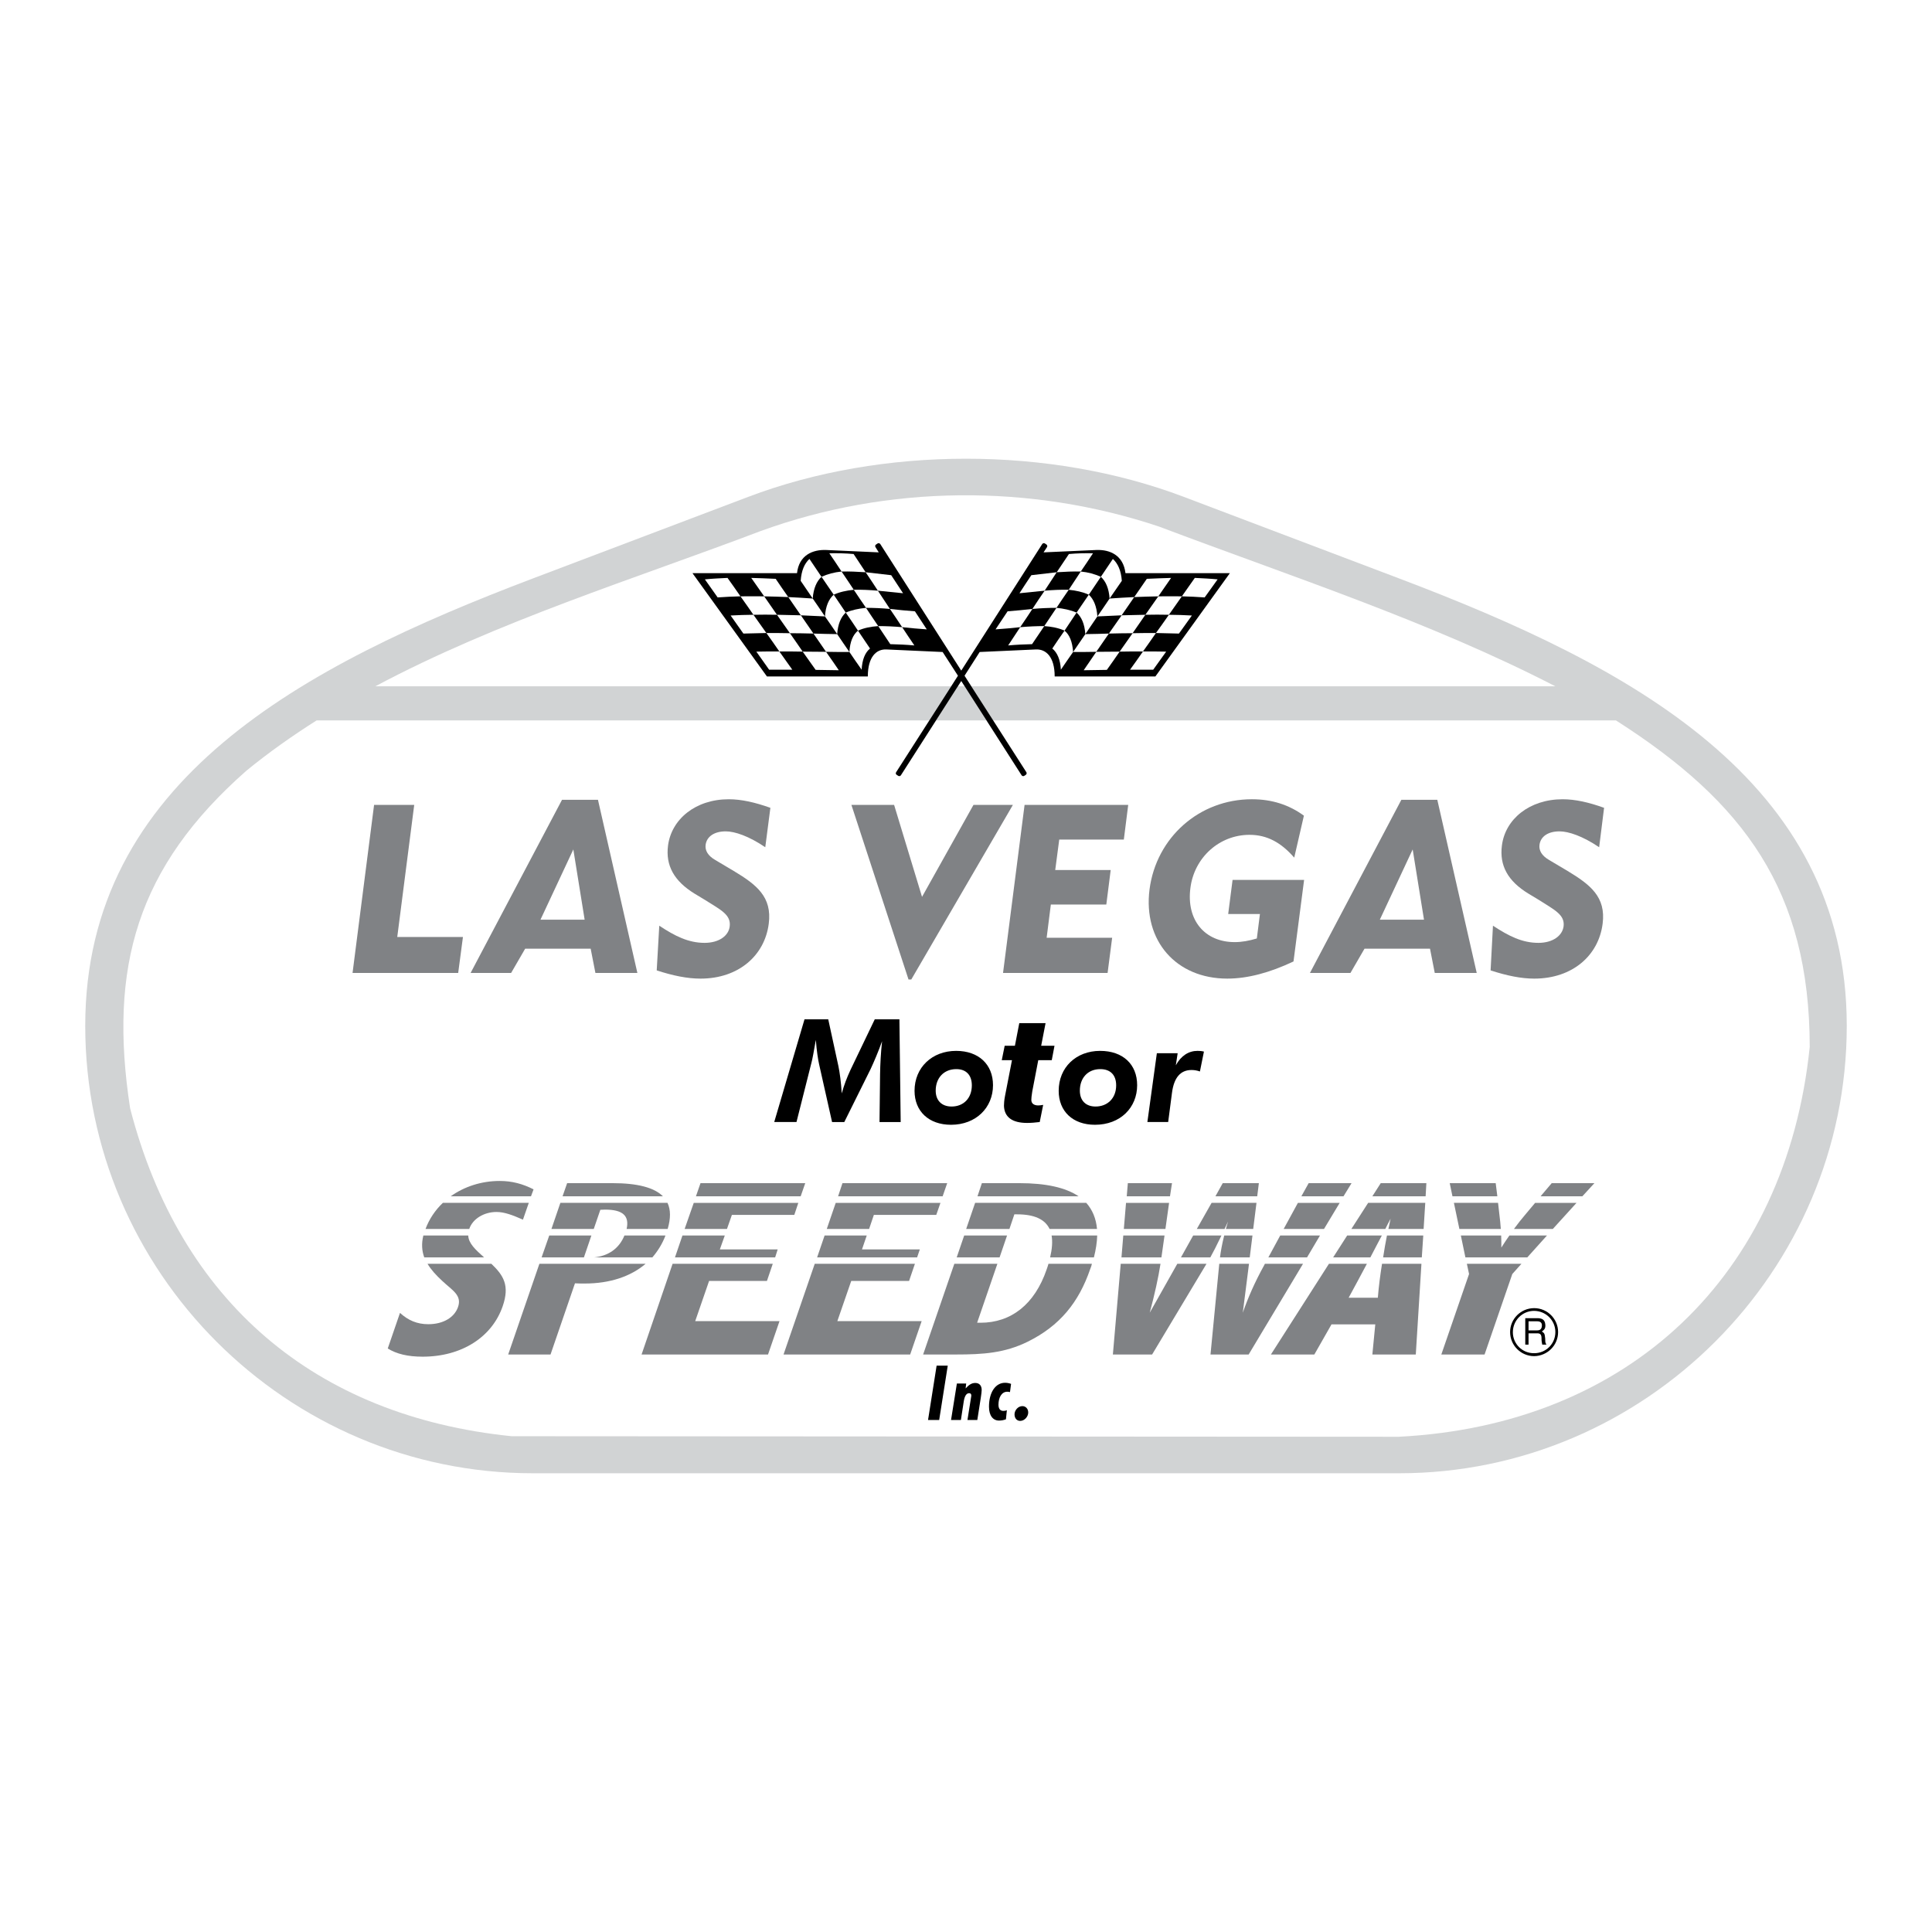 <?xml version="1.0" encoding="utf-8"?>
<!-- Generator: Adobe Illustrator 13.0.0, SVG Export Plug-In . SVG Version: 6.00 Build 14948)  -->
<!DOCTYPE svg PUBLIC "-//W3C//DTD SVG 1.0//EN" "http://www.w3.org/TR/2001/REC-SVG-20010904/DTD/svg10.dtd">
<svg version="1.0" id="Layer_1" xmlns="http://www.w3.org/2000/svg" xmlns:xlink="http://www.w3.org/1999/xlink" x="0px" y="0px"
	 width="192.756px" height="192.756px" viewBox="0 0 192.756 192.756" enable-background="new 0 0 192.756 192.756"
	 xml:space="preserve">
<g>
	<polygon fill-rule="evenodd" clip-rule="evenodd" fill="#FFFFFF" points="0,0 192.756,0 192.756,192.756 0,192.756 0,0 	"/>
	<path fill-rule="evenodd" clip-rule="evenodd" fill="#D1D3D4" d="M53.16,146.988h86.436c24.521,0,44.656-20.115,44.656-44.637
		c0-24.541-21.699-35.937-44.656-44.638l-21.481-8.138c-13.381-5.079-30.092-5.079-43.473,0L53.16,57.713
		C30.24,66.415,8.504,77.848,8.504,102.352C8.504,126.91,28.602,146.988,53.16,146.988L53.16,146.988z"/>
	<path fill-rule="evenodd" clip-rule="evenodd" fill="#FFFFFF" d="M92.719,71.876l2.184-3.404H37.449
		c12.179-6.499,25.997-10.759,38.448-15.492c12.707-4.624,26.943-4.733,39.759-0.437c13.09,4.952,26.962,9.448,39.522,15.929H96.906
		l2.167,3.404h62.15c12.816,8.174,19.315,17.021,19.334,32.569c-2.349,22.846-18.077,37.738-41.016,38.902l-88.493-0.055
		c-19.625-2.002-33.078-13.434-38.065-32.713c-2.167-14.091,0.673-24.067,11.614-33.697c2.203-1.802,4.551-3.459,6.991-5.006H92.719
		L92.719,71.876z"/>
	<polygon fill-rule="evenodd" clip-rule="evenodd" points="93.702,141.674 94.558,136.248 93.447,136.248 92.591,141.674 
		93.702,141.674 	"/>
	<path fill-rule="evenodd" clip-rule="evenodd" d="M96.523,141.674h0.983l0.346-2.203c0.055-0.383,0.091-0.637,0.091-0.783
		c0-0.455-0.237-0.709-0.637-0.709c-0.364,0-0.637,0.182-0.965,0.545l0.055-0.49h-0.928l-0.583,3.641h0.983l0.292-1.895
		c0.091-0.527,0.273-0.781,0.528-0.781c0.146,0,0.218,0.072,0.218,0.236c0,0.018,0,0.072-0.019,0.145L96.523,141.674L96.523,141.674
		z"/>
	<path fill-rule="evenodd" clip-rule="evenodd" d="M100.766,138.889l0.108-0.82c-0.2-0.072-0.4-0.109-0.601-0.109
		c-0.946,0-1.602,0.947-1.602,2.385c0,0.893,0.4,1.385,1.001,1.385c0.237,0,0.455-0.037,0.691-0.127l0.092-0.91
		c-0.109,0.053-0.219,0.072-0.347,0.072c-0.309,0-0.491-0.201-0.491-0.619c0-0.729,0.328-1.293,0.874-1.293
		C100.528,138.852,100.619,138.852,100.766,138.889L100.766,138.889z"/>
	<path fill-rule="evenodd" clip-rule="evenodd" d="M102.586,140.928c0-0.383-0.255-0.639-0.583-0.639
		c-0.437,0-0.783,0.42-0.783,0.82s0.237,0.654,0.564,0.654C102.222,141.764,102.586,141.328,102.586,140.928L102.586,140.928z"/>
	<path fill-rule="evenodd" clip-rule="evenodd" d="M77.245,111.945h2.221l1.493-5.916c0.091-0.328,0.236-1.111,0.437-2.275
		c0.091,1.146,0.219,1.947,0.328,2.438l1.292,5.754h1.22l2.622-5.279c0.346-0.746,0.747-1.676,1.147-2.785
		c-0.127,1.164-0.182,2.256-0.2,3.275l-0.055,4.789h2.112l-0.127-10.25h-2.458l-2.421,5.043c-0.364,0.783-0.655,1.547-0.874,2.35
		c-0.073-1.166-0.2-2.059-0.328-2.695l-1.02-4.697h-2.367L77.245,111.945L77.245,111.945z"/>
	<path fill-rule="evenodd" clip-rule="evenodd" d="M95.395,104.846c-2.403,0-4.151,1.656-4.151,3.986
		c0,2.039,1.42,3.387,3.641,3.387c2.494,0,4.187-1.711,4.187-3.951C99.072,106.191,97.634,104.846,95.395,104.846L95.395,104.846z"
		/>
	<path fill-rule="evenodd" clip-rule="evenodd" d="M104.078,110.234c-0.2,0.035-0.363,0.055-0.491,0.055
		c-0.437,0-0.691-0.201-0.691-0.547c0-0.127,0.018-0.418,0.091-0.838l0.601-3.131h1.347l0.273-1.438h-1.329l0.438-2.258h-2.622
		l-0.437,2.258h-1.02l-0.291,1.438h1.019l-0.691,3.551c-0.091,0.455-0.109,0.818-0.109,1c0.037,1.129,0.819,1.711,2.312,1.711
		c0.4,0,0.801-0.035,1.256-0.09L104.078,110.234L104.078,110.234z"/>
	<path fill-rule="evenodd" clip-rule="evenodd" d="M109.759,104.846c-2.403,0-4.133,1.656-4.133,3.986
		c0,2.039,1.401,3.387,3.622,3.387c2.531,0,4.206-1.711,4.206-3.951C113.454,106.191,112.034,104.846,109.759,104.846
		L109.759,104.846z"/>
	<path fill-rule="evenodd" clip-rule="evenodd" d="M114.474,111.945h2.075l0.382-2.932c0.2-1.492,0.838-2.258,1.948-2.258
		c0.255,0,0.527,0.037,0.837,0.146l0.401-1.984c-0.219-0.055-0.419-0.072-0.638-0.072c-0.874,0-1.639,0.473-2.166,1.438l0.182-1.201
		h-2.075L114.474,111.945L114.474,111.945z"/>
	<polygon fill-rule="evenodd" clip-rule="evenodd" fill="#808285" points="35.174,97.072 45.714,97.072 46.188,93.486 
		39.634,93.486 41.327,80.305 37.322,80.305 35.174,97.072 	"/>
	<polygon fill-rule="evenodd" clip-rule="evenodd" fill="#808285" points="130.693,97.072 134.735,97.072 136.137,94.651 
		142.672,94.651 143.146,97.072 147.333,97.072 143.4,79.796 139.814,79.796 130.693,97.072 	"/>
	<polygon fill-rule="evenodd" clip-rule="evenodd" fill="#808285" points="46.952,97.072 50.994,97.072 52.396,94.651 
		58.931,94.651 59.404,97.072 63.591,97.072 59.659,79.796 56.073,79.796 46.952,97.072 	"/>
	<path fill-rule="evenodd" clip-rule="evenodd" fill="#808285" d="M65.776,92.357l-0.255,4.46c1.62,0.529,3.058,0.82,4.369,0.82
		c3.805,0,6.408-2.312,6.809-5.48c0.346-2.676-1.22-3.896-3.496-5.261l-1.838-1.092c-0.729-0.419-1.038-0.947-0.965-1.511
		c0.109-0.838,0.874-1.348,2.002-1.348c0.91,0,2.312,0.474,3.95,1.584l0.51-3.932c-1.529-0.546-2.895-0.855-4.151-0.855
		c-3.313,0-5.716,1.984-6.062,4.624c-0.254,1.985,0.601,3.532,2.64,4.788l1.056,0.637c1.583,1.001,2.604,1.475,2.458,2.64
		c-0.109,0.928-1.056,1.639-2.512,1.639C68.688,94.068,67.341,93.395,65.776,92.357L65.776,92.357z"/>
	<polygon fill-rule="evenodd" clip-rule="evenodd" fill="#808285" points="90.917,97.727 101.057,80.305 97.124,80.305 
		91.991,89.48 89.205,80.305 84.945,80.305 90.644,97.727 90.917,97.727 	"/>
	<polygon fill-rule="evenodd" clip-rule="evenodd" fill="#808285" points="100.073,97.072 110.505,97.072 110.96,93.559 
		104.424,93.559 104.843,90.245 110.377,90.245 110.814,86.804 105.28,86.804 105.681,83.764 112.125,83.764 112.562,80.305 
		102.222,80.305 100.073,97.072 	"/>
	<path fill-rule="evenodd" clip-rule="evenodd" fill="#808285" d="M130.111,87.788h-7.137l-0.437,3.404h3.167l-0.309,2.439
		c-0.783,0.236-1.512,0.364-2.203,0.364c-3.004,0-4.843-2.203-4.424-5.407c0.382-3.022,2.877-5.297,5.898-5.297
		c1.748,0,3.149,0.765,4.46,2.275l0.965-4.187c-1.492-1.092-3.204-1.638-5.188-1.638c-5.261,0-9.539,3.823-10.213,8.993
		c-0.655,5.133,2.658,8.902,7.756,8.902c2.021,0,4.224-0.583,6.608-1.711L130.111,87.788L130.111,87.788z"/>
	<path fill-rule="evenodd" clip-rule="evenodd" fill="#808285" d="M148.953,92.357l-0.236,4.46c1.62,0.529,3.059,0.82,4.351,0.82
		c3.823,0,6.427-2.312,6.827-5.48c0.346-2.676-1.238-3.896-3.496-5.261l-1.838-1.092c-0.729-0.419-1.038-0.947-0.965-1.511
		c0.108-0.838,0.855-1.348,2.002-1.348c0.893,0,2.312,0.474,3.95,1.584l0.492-3.932c-1.512-0.546-2.877-0.855-4.133-0.855
		c-3.313,0-5.734,1.984-6.062,4.624c-0.254,1.985,0.583,3.532,2.64,4.788l1.057,0.637c1.565,1.001,2.603,1.475,2.457,2.64
		c-0.127,0.928-1.073,1.639-2.512,1.639C151.866,94.068,150.537,93.395,148.953,92.357L148.953,92.357z"/>
	<polygon fill-rule="evenodd" clip-rule="evenodd" fill="#D1D3D4" points="95.559,68.472 93.374,71.876 98.417,71.876 96.25,68.472 
		95.559,68.472 	"/>
	<path fill-rule="evenodd" clip-rule="evenodd" d="M104.406,54.327l-0.164-0.109c-0.091-0.054-0.2-0.018-0.255,0.055l-8.083,12.634
		l-8.083-12.634c-0.055-0.073-0.182-0.109-0.255-0.055l-0.164,0.109c-0.091,0.055-0.109,0.164-0.055,0.255l0.328,0.528l-5.243-0.237
		c-1.347-0.054-2.712,0.51-2.913,2.312H69.089l7.427,10.304h10.067c0-1.966,0.855-2.731,1.839-2.694l5.625,0.255l1.529,2.367
		l-6.171,9.63c-0.055,0.091-0.037,0.2,0.054,0.254l0.164,0.109c0.091,0.055,0.2,0.019,0.255-0.054l6.026-9.412l6.026,9.412
		c0.055,0.073,0.163,0.109,0.255,0.054l0.163-0.109c0.073-0.055,0.109-0.164,0.055-0.254l-6.171-9.63l1.511-2.367l5.625-0.255
		c0.983-0.037,1.857,0.728,1.857,2.694h10.049l7.428-10.304h-10.413c-0.219-1.802-1.566-2.367-2.913-2.312l-5.261,0.237l0.346-0.528
		C104.516,54.491,104.479,54.382,104.406,54.327L104.406,54.327z"/>
	<path fill-rule="evenodd" clip-rule="evenodd" fill="#FFFFFF" d="M87.622,62.465c0.765,0,1.565,0.036,2.385,0.109
		c0.4,0.619,0.819,1.22,1.22,1.821c-0.819-0.073-1.62-0.109-2.403-0.127C88.423,63.666,88.022,63.065,87.622,62.465L87.622,62.465z"
		/>
	<path fill-rule="evenodd" clip-rule="evenodd" fill="#FFFFFF" d="M80.085,65.013c0.782,0,1.565,0.019,2.33,0.019
		c0.437,0.619,0.855,1.22,1.274,1.838c-0.783-0.018-1.548-0.018-2.312-0.037C80.94,66.233,80.521,65.614,80.085,65.013
		L80.085,65.013z"/>
	<path fill-rule="evenodd" clip-rule="evenodd" fill="#FFFFFF" d="M84.746,65.05c0.054-1.038,0.364-1.729,0.855-2.13
		c0.401,0.583,0.801,1.183,1.202,1.784c-0.492,0.401-0.783,1.093-0.837,2.112C85.546,66.233,85.146,65.632,84.746,65.05
		L84.746,65.05z"/>
	<path fill-rule="evenodd" clip-rule="evenodd" fill="#FFFFFF" d="M75.46,65.013c0.765-0.018,1.529-0.018,2.294-0.018
		c0.437,0.601,0.856,1.22,1.293,1.82c-0.765,0-1.548,0-2.312,0C76.316,66.215,75.879,65.614,75.46,65.013L75.46,65.013z"/>
	<path fill-rule="evenodd" clip-rule="evenodd" fill="#FFFFFF" d="M88.787,60.753c0.837,0.091,1.675,0.182,2.494,0.237
		c0.4,0.601,0.783,1.202,1.183,1.802c-0.801-0.055-1.638-0.127-2.458-0.219C89.606,61.973,89.205,61.354,88.787,60.753
		L88.787,60.753z"/>
	<path fill-rule="evenodd" clip-rule="evenodd" fill="#FFFFFF" d="M81.159,63.211c0.801,0.018,1.584,0.055,2.367,0.055
		c0.4,0.601,0.819,1.202,1.22,1.784c-0.765,0-1.548,0-2.331-0.018C81.996,64.431,81.578,63.83,81.159,63.211L81.159,63.211z"/>
	<path fill-rule="evenodd" clip-rule="evenodd" fill="#FFFFFF" d="M84.381,61.118c0.601-0.255,1.274-0.4,2.021-0.474
		c0.4,0.601,0.801,1.22,1.22,1.821c-0.747,0.054-1.42,0.182-2.021,0.455C85.2,62.319,84.8,61.718,84.381,61.118L84.381,61.118z"/>
	<path fill-rule="evenodd" clip-rule="evenodd" fill="#FFFFFF" d="M76.462,63.156c0.783,0,1.566,0,2.349,0.019
		c0.418,0.601,0.855,1.22,1.274,1.838c-0.783-0.018-1.566-0.018-2.331-0.018C77.336,64.376,76.899,63.775,76.462,63.156
		L76.462,63.156z"/>
	<path fill-rule="evenodd" clip-rule="evenodd" fill="#FFFFFF" d="M85.182,58.842c0.764-0.019,1.583,0.018,2.403,0.091
		c0.4,0.601,0.801,1.202,1.202,1.82c-0.819-0.073-1.621-0.109-2.385-0.109C85.983,60.043,85.583,59.443,85.182,58.842L85.182,58.842
		z"/>
	<path fill-rule="evenodd" clip-rule="evenodd" fill="#FFFFFF" d="M77.518,61.336c0.801,0.018,1.583,0.037,2.385,0.054
		c0.418,0.619,0.837,1.22,1.256,1.821c-0.783-0.018-1.565-0.036-2.348-0.036C78.374,62.556,77.955,61.955,77.518,61.336
		L77.518,61.336z"/>
	<path fill-rule="evenodd" clip-rule="evenodd" fill="#FFFFFF" d="M82.306,61.5c0.073-1.038,0.382-1.729,0.874-2.167
		c0.4,0.601,0.801,1.201,1.202,1.784c-0.474,0.437-0.783,1.128-0.856,2.148C83.125,62.683,82.725,62.083,82.306,61.5L82.306,61.5z"
		/>
	<path fill-rule="evenodd" clip-rule="evenodd" fill="#FFFFFF" d="M72.894,61.409c0.746-0.036,1.511-0.073,2.275-0.073
		c0.437,0.601,0.856,1.22,1.292,1.82c-0.765,0.019-1.529,0.037-2.293,0.055C73.75,62.61,73.312,62.009,72.894,61.409L72.894,61.409z
		"/>
	<path fill-rule="evenodd" clip-rule="evenodd" fill="#FFFFFF" d="M86.366,57.094c0.855,0.091,1.692,0.2,2.549,0.292
		c0.4,0.601,0.782,1.202,1.183,1.802c-0.837-0.073-1.674-0.182-2.512-0.255C87.185,58.314,86.784,57.713,86.366,57.094
		L86.366,57.094z"/>
	<path fill-rule="evenodd" clip-rule="evenodd" fill="#FFFFFF" d="M78.646,59.57c0.801,0.036,1.62,0.091,2.439,0.146
		c0.418,0.601,0.819,1.183,1.22,1.784c-0.801-0.037-1.602-0.073-2.403-0.11C79.484,60.79,79.065,60.189,78.646,59.57L78.646,59.57z"
		/>
	<path fill-rule="evenodd" clip-rule="evenodd" fill="#FFFFFF" d="M81.96,57.549c0.601-0.273,1.274-0.455,2.002-0.528
		c0.401,0.601,0.819,1.202,1.22,1.821c-0.729,0.073-1.402,0.218-2.002,0.491C82.779,58.751,82.378,58.15,81.96,57.549L81.96,57.549z
		"/>
	<path fill-rule="evenodd" clip-rule="evenodd" fill="#FFFFFF" d="M73.877,59.497c0.783-0.018,1.565,0,2.367,0
		c0.418,0.619,0.855,1.22,1.274,1.839c-0.783-0.018-1.566-0.018-2.349,0C74.751,60.717,74.313,60.116,73.877,59.497L73.877,59.497z"
		/>
	<path fill-rule="evenodd" clip-rule="evenodd" fill="#FFFFFF" d="M82.743,55.201c0.783-0.018,1.584,0,2.421,0.073
		c0.4,0.601,0.801,1.22,1.202,1.82c-0.819-0.055-1.62-0.091-2.403-0.073C83.562,56.421,83.161,55.802,82.743,55.201L82.743,55.201z"
		/>
	<path fill-rule="evenodd" clip-rule="evenodd" fill="#FFFFFF" d="M74.951,57.659c0.801,0.019,1.62,0.055,2.439,0.091
		c0.4,0.601,0.837,1.22,1.256,1.821c-0.819-0.037-1.62-0.055-2.403-0.073C75.807,58.878,75.388,58.278,74.951,57.659L74.951,57.659z
		"/>
	<path fill-rule="evenodd" clip-rule="evenodd" fill="#FFFFFF" d="M79.884,57.95c0.073-1.038,0.382-1.729,0.874-2.185
		c0.4,0.601,0.801,1.202,1.202,1.784c-0.474,0.437-0.801,1.147-0.874,2.167C80.686,59.133,80.285,58.533,79.884,57.95L79.884,57.95z
		"/>
	<path fill-rule="evenodd" clip-rule="evenodd" fill="#FFFFFF" d="M70.327,57.804c0.728-0.073,1.493-0.109,2.257-0.146
		c0.437,0.619,0.874,1.22,1.292,1.838c-0.765,0.019-1.529,0.055-2.276,0.109C71.183,59.006,70.746,58.405,70.327,57.804
		L70.327,57.804z"/>
	<path fill-rule="evenodd" clip-rule="evenodd" fill="#FFFFFF" d="M104.188,62.465c-0.765,0-1.565,0.036-2.403,0.109
		c-0.4,0.619-0.801,1.22-1.201,1.821c0.819-0.073,1.62-0.109,2.385-0.127C103.368,63.666,103.787,63.065,104.188,62.465
		L104.188,62.465z"/>
	<path fill-rule="evenodd" clip-rule="evenodd" fill="#FFFFFF" d="M111.706,65.013c-0.765,0-1.548,0.019-2.33,0.019
		c-0.419,0.619-0.837,1.22-1.256,1.838c0.765-0.018,1.547-0.018,2.312-0.037C110.869,66.233,111.287,65.614,111.706,65.013
		L111.706,65.013z"/>
	<path fill-rule="evenodd" clip-rule="evenodd" fill="#FFFFFF" d="M107.064,65.05c-0.073-1.038-0.364-1.729-0.856-2.13
		c-0.418,0.583-0.819,1.183-1.22,1.784c0.492,0.401,0.802,1.093,0.856,2.112C106.245,66.233,106.646,65.632,107.064,65.05
		L107.064,65.05z"/>
	<path fill-rule="evenodd" clip-rule="evenodd" fill="#FFFFFF" d="M116.349,65.013c-0.765-0.018-1.529-0.018-2.312-0.018
		c-0.418,0.601-0.855,1.22-1.292,1.82c0.782,0,1.547,0,2.312,0C115.493,66.215,115.911,65.614,116.349,65.013L116.349,65.013z"/>
	<path fill-rule="evenodd" clip-rule="evenodd" fill="#FFFFFF" d="M103.004,60.753c-0.837,0.091-1.674,0.182-2.476,0.237
		c-0.4,0.601-0.801,1.202-1.201,1.802c0.819-0.055,1.638-0.127,2.457-0.219C102.203,61.973,102.604,61.354,103.004,60.753
		L103.004,60.753z"/>
	<path fill-rule="evenodd" clip-rule="evenodd" fill="#FFFFFF" d="M110.632,63.211c-0.782,0.018-1.565,0.055-2.348,0.055
		c-0.419,0.601-0.819,1.202-1.22,1.784c0.764,0,1.528,0,2.312-0.018C109.795,64.431,110.213,63.83,110.632,63.211L110.632,63.211z"
		/>
	<path fill-rule="evenodd" clip-rule="evenodd" fill="#FFFFFF" d="M107.41,61.118c-0.601-0.255-1.274-0.4-2.003-0.474
		c-0.4,0.601-0.819,1.22-1.22,1.821c0.729,0.054,1.42,0.182,2.021,0.455C106.608,62.319,107.01,61.718,107.41,61.118L107.41,61.118z
		"/>
	<path fill-rule="evenodd" clip-rule="evenodd" fill="#FFFFFF" d="M115.329,63.156c-0.765,0-1.548,0-2.33,0.019
		c-0.419,0.601-0.855,1.22-1.293,1.838c0.783-0.018,1.565-0.018,2.33-0.018C114.474,64.376,114.91,63.775,115.329,63.156
		L115.329,63.156z"/>
	<path fill-rule="evenodd" clip-rule="evenodd" fill="#FFFFFF" d="M106.627,58.842c-0.782-0.019-1.584,0.018-2.403,0.091
		c-0.418,0.601-0.818,1.202-1.22,1.82c0.819-0.073,1.621-0.109,2.403-0.109C105.808,60.043,106.208,59.443,106.627,58.842
		L106.627,58.842z"/>
	<path fill-rule="evenodd" clip-rule="evenodd" fill="#FFFFFF" d="M114.273,61.336c-0.783,0.018-1.584,0.037-2.367,0.054
		c-0.437,0.619-0.855,1.22-1.274,1.821c0.802-0.018,1.584-0.036,2.367-0.036C113.417,62.556,113.854,61.955,114.273,61.336
		L114.273,61.336z"/>
	<path fill-rule="evenodd" clip-rule="evenodd" fill="#FFFFFF" d="M109.485,61.5c-0.073-1.038-0.383-1.729-0.855-2.167
		c-0.419,0.601-0.819,1.201-1.22,1.784c0.491,0.437,0.801,1.128,0.874,2.148C108.684,62.683,109.085,62.083,109.485,61.5
		L109.485,61.5z"/>
	<path fill-rule="evenodd" clip-rule="evenodd" fill="#FFFFFF" d="M118.915,61.409c-0.746-0.036-1.511-0.073-2.294-0.073
		c-0.418,0.601-0.855,1.22-1.292,1.82c0.782,0.019,1.547,0.037,2.294,0.055C118.06,62.61,118.479,62.009,118.915,61.409
		L118.915,61.409z"/>
	<path fill-rule="evenodd" clip-rule="evenodd" fill="#FFFFFF" d="M105.426,57.094c-0.838,0.091-1.693,0.2-2.53,0.292
		c-0.401,0.601-0.802,1.202-1.184,1.802c0.819-0.073,1.675-0.182,2.512-0.255C104.625,58.314,105.025,57.713,105.426,57.094
		L105.426,57.094z"/>
	<path fill-rule="evenodd" clip-rule="evenodd" fill="#FFFFFF" d="M113.162,59.57c-0.818,0.036-1.638,0.091-2.457,0.146
		c-0.4,0.601-0.801,1.183-1.22,1.784c0.819-0.037,1.62-0.073,2.421-0.11C112.325,60.79,112.744,60.189,113.162,59.57L113.162,59.57z
		"/>
	<path fill-rule="evenodd" clip-rule="evenodd" fill="#FFFFFF" d="M109.831,57.549c-0.601-0.273-1.256-0.455-2.003-0.528
		c-0.4,0.601-0.801,1.202-1.201,1.821c0.729,0.073,1.401,0.218,2.003,0.491C109.03,58.751,109.431,58.15,109.831,57.549
		L109.831,57.549z"/>
	<path fill-rule="evenodd" clip-rule="evenodd" fill="#FFFFFF" d="M117.914,59.497c-0.783-0.018-1.565,0-2.349,0
		c-0.437,0.619-0.855,1.22-1.292,1.839c0.782-0.018,1.583-0.018,2.348,0C117.059,60.717,117.478,60.116,117.914,59.497
		L117.914,59.497z"/>
	<path fill-rule="evenodd" clip-rule="evenodd" fill="#FFFFFF" d="M109.048,55.201c-0.764-0.018-1.583,0-2.402,0.073
		c-0.4,0.601-0.819,1.22-1.22,1.82c0.837-0.055,1.639-0.091,2.402-0.073C108.247,56.421,108.647,55.802,109.048,55.201
		L109.048,55.201z"/>
	<path fill-rule="evenodd" clip-rule="evenodd" fill="#FFFFFF" d="M116.84,57.659c-0.801,0.019-1.603,0.055-2.421,0.091
		c-0.419,0.601-0.838,1.22-1.257,1.821c0.802-0.037,1.603-0.055,2.403-0.073C115.984,58.878,116.421,58.278,116.84,57.659
		L116.84,57.659z"/>
	<path fill-rule="evenodd" clip-rule="evenodd" fill="#FFFFFF" d="M111.925,57.95c-0.073-1.038-0.4-1.729-0.893-2.185
		c-0.4,0.601-0.801,1.202-1.201,1.784c0.491,0.437,0.801,1.147,0.874,2.167C111.105,59.133,111.524,58.533,111.925,57.95
		L111.925,57.95z"/>
	<path fill-rule="evenodd" clip-rule="evenodd" fill="#FFFFFF" d="M121.482,57.804c-0.746-0.073-1.512-0.109-2.275-0.146
		c-0.438,0.619-0.856,1.22-1.293,1.838c0.765,0.019,1.529,0.055,2.275,0.109C120.626,59.006,121.045,58.405,121.482,57.804
		L121.482,57.804z"/>
	<path fill-rule="evenodd" clip-rule="evenodd" fill="#FFFFFF" d="M95.413,106.666c0.965,0,1.547,0.582,1.547,1.619
		c0,1.275-0.819,2.113-2.021,2.113c-0.983,0-1.584-0.602-1.584-1.584C93.356,107.539,94.175,106.666,95.413,106.666L95.413,106.666z
		"/>
	<path fill-rule="evenodd" clip-rule="evenodd" fill="#FFFFFF" d="M109.776,106.666c1.001,0,1.584,0.582,1.584,1.619
		c0,1.275-0.855,2.113-2.058,2.113c-0.982,0-1.565-0.602-1.565-1.584C107.737,107.539,108.539,106.666,109.776,106.666
		L109.776,106.666z"/>
	<polygon fill-rule="evenodd" clip-rule="evenodd" fill="#FFFFFF" points="137.666,91.756 140.943,84.748 142.072,91.756 
		137.666,91.756 	"/>
	<polygon fill-rule="evenodd" clip-rule="evenodd" fill="#FFFFFF" points="53.924,91.756 57.201,84.748 58.33,91.756 53.924,91.756 
			"/>
	<polygon fill-rule="evenodd" clip-rule="evenodd" fill="#808285" points="142.235,119.354 136.92,119.354 137.757,118.043 
		142.309,118.043 142.235,119.354 	"/>
	<polygon fill-rule="evenodd" clip-rule="evenodd" fill="#808285" points="134.043,119.354 129.838,119.354 130.566,118.043 
		134.845,118.043 134.043,119.354 	"/>
	<polygon fill-rule="evenodd" clip-rule="evenodd" fill="#808285" points="125.433,119.354 121.264,119.354 121.992,118.043 
		125.597,118.043 125.433,119.354 	"/>
	<polygon fill-rule="evenodd" clip-rule="evenodd" fill="#808285" points="116.73,119.354 112.416,119.354 112.525,118.043 
		116.931,118.043 116.73,119.354 	"/>
	<path fill-rule="evenodd" clip-rule="evenodd" fill="#808285" d="M107.61,119.354H97.524l0.438-1.311h3.731
		C104.352,118.043,106.317,118.48,107.61,119.354L107.61,119.354z"/>
	<polygon fill-rule="evenodd" clip-rule="evenodd" fill="#808285" points="94.048,119.354 83.617,119.354 84.053,118.043 
		94.503,118.043 94.048,119.354 	"/>
	<polygon fill-rule="evenodd" clip-rule="evenodd" fill="#808285" points="79.884,119.354 69.435,119.354 69.89,118.043 
		80.34,118.043 79.884,119.354 	"/>
	<path fill-rule="evenodd" clip-rule="evenodd" fill="#808285" d="M66.14,119.354H56.127l0.456-1.311h4.533
		C63.591,118.043,65.266,118.48,66.14,119.354L66.14,119.354z"/>
	<path fill-rule="evenodd" clip-rule="evenodd" fill="#808285" d="M52.978,119.354h-8.01c1.347-0.965,3.058-1.529,4.879-1.529
		c1.255,0,2.312,0.293,3.386,0.838L52.978,119.354L52.978,119.354z"/>
	<path fill-rule="evenodd" clip-rule="evenodd" fill="#808285" d="M138.213,122.613h-3.387l1.675-2.604h5.698l-0.164,2.604h-3.514
		c0.073-0.328,0.146-0.674,0.219-1.02C138.559,121.939,138.376,122.268,138.213,122.613L138.213,122.613z"/>
	<polygon fill-rule="evenodd" clip-rule="evenodd" fill="#808285" points="132.096,122.613 128.072,122.613 129.492,120.01 
		133.661,120.01 132.096,122.613 	"/>
	<path fill-rule="evenodd" clip-rule="evenodd" fill="#808285" d="M122.174,122.613h-2.768l1.475-2.604h4.479l-0.327,2.604h-2.73
		c0.072-0.236,0.146-0.473,0.218-0.729C122.393,122.141,122.283,122.395,122.174,122.613L122.174,122.613z"/>
	<polygon fill-rule="evenodd" clip-rule="evenodd" fill="#808285" points="116.275,122.613 112.125,122.613 112.344,120.01 
		116.64,120.01 116.275,122.613 	"/>
	<path fill-rule="evenodd" clip-rule="evenodd" fill="#808285" d="M100.711,122.613h-4.315l0.892-2.604h11.087
		c0.618,0.691,0.982,1.566,1.074,2.604h-4.733c-0.455-0.965-1.529-1.457-3.223-1.457h-0.291L100.711,122.613L100.711,122.613z"/>
	<polygon fill-rule="evenodd" clip-rule="evenodd" fill="#808285" points="86.711,122.613 82.488,122.613 83.38,120.01 
		93.83,120.01 93.411,121.211 87.185,121.211 86.711,122.613 	"/>
	<polygon fill-rule="evenodd" clip-rule="evenodd" fill="#808285" points="72.53,122.613 68.306,122.613 69.216,120.01 
		79.648,120.01 79.248,121.211 73.021,121.211 72.53,122.613 	"/>
	<path fill-rule="evenodd" clip-rule="evenodd" fill="#808285" d="M59.24,122.613h-4.223l0.892-2.604h10.686
		c0.328,0.691,0.328,1.547,0.019,2.604h-4.096c0.292-1.311-0.382-1.93-2.148-1.93c-0.164,0-0.328,0.018-0.474,0.018L59.24,122.613
		L59.24,122.613z"/>
	<path fill-rule="evenodd" clip-rule="evenodd" fill="#808285" d="M46.825,122.613h-4.37c0.364-0.982,0.965-1.875,1.729-2.604h8.574
		l-0.583,1.676c-1.074-0.475-1.875-0.766-2.64-0.766c-1.238,0-2.367,0.674-2.712,1.676
		C46.825,122.613,46.825,122.613,46.825,122.613L46.825,122.613z"/>
	<polygon fill-rule="evenodd" clip-rule="evenodd" fill="#808285" points="149.39,119.354 149.226,118.043 144.639,118.043 
		144.912,119.354 149.39,119.354 	"/>
	<path fill-rule="evenodd" clip-rule="evenodd" fill="#808285" d="M149.736,122.613c-0.037-0.473-0.073-0.965-0.146-1.475
		l-0.128-1.129h-4.405l0.546,2.604H149.736L149.736,122.613z"/>
	<polygon fill-rule="evenodd" clip-rule="evenodd" fill="#808285" points="157.873,119.354 159.075,118.043 154.815,118.043 
		153.704,119.354 157.873,119.354 	"/>
	<path fill-rule="evenodd" clip-rule="evenodd" fill="#808285" d="M157.291,120.01l-2.366,2.604h-3.878
		c0.4-0.547,0.765-1.002,1.092-1.385l1.02-1.219H157.291L157.291,120.01z"/>
	<path fill-rule="evenodd" clip-rule="evenodd" fill="#808285" d="M42.656,126.09h6.371c1.22,1.166,1.839,2.166,1.129,4.225
		c-1.056,3.076-4.078,5.041-7.992,5.041c-1.475,0-2.603-0.271-3.477-0.818l1.22-3.551c0.819,0.748,1.711,1.129,2.822,1.129
		c1.493,0,2.604-0.672,2.967-1.711c0.419-1.184-0.582-1.674-1.547-2.584C43.493,127.219,43.001,126.672,42.656,126.09L42.656,126.09
		z"/>
	<path fill-rule="evenodd" clip-rule="evenodd" fill="#808285" d="M53.815,126.09H64.41c-1.493,1.275-3.586,1.967-6.062,1.967
		c-0.309,0-0.655,0-0.983-0.02l-2.439,7.102h-4.224L53.815,126.09L53.815,126.09z"/>
	<polygon fill-rule="evenodd" clip-rule="evenodd" fill="#808285" points="67.104,126.09 77.099,126.09 76.517,127.801 
		70.746,127.801 69.362,131.807 77.773,131.807 76.626,135.139 64.01,135.139 67.104,126.09 	"/>
	<polygon fill-rule="evenodd" clip-rule="evenodd" fill="#808285" points="81.286,126.09 91.281,126.09 90.698,127.801 
		84.927,127.801 83.543,131.807 91.955,131.807 90.808,135.139 78.173,135.139 81.286,126.09 	"/>
	<path fill-rule="evenodd" clip-rule="evenodd" fill="#808285" d="M104.606,126.09h4.333c-0.037,0.182-0.092,0.346-0.164,0.51
		c-1.146,3.35-3.04,5.68-6.244,7.264c-2.294,1.129-4.442,1.275-7.154,1.275H92.1l3.113-9.049h4.296l-2.021,5.881h0.328
		c3.058,0,5.406-1.82,6.607-5.316C104.497,126.455,104.552,126.271,104.606,126.09L104.606,126.09z"/>
	<path fill-rule="evenodd" clip-rule="evenodd" fill="#808285" d="M117.459,126.09h2.913l-5.426,9.049h-3.914l0.783-9.049h3.969
		c-0.219,1.402-0.583,3.041-1.074,4.879L117.459,126.09L117.459,126.09z"/>
	<path fill-rule="evenodd" clip-rule="evenodd" fill="#808285" d="M126.197,126.09h3.805l-5.425,9.049h-3.805l0.874-9.049h2.967
		l-0.619,4.879c0.51-1.475,1.202-3.059,2.13-4.732L126.197,126.09L126.197,126.09z"/>
	<path fill-rule="evenodd" clip-rule="evenodd" fill="#808285" d="M137.885,126.09h3.932l-0.563,9.049h-4.333l0.291-3.004h-4.369
		l-1.711,3.004h-4.333l5.789-9.049h3.787c-0.583,1.111-1.202,2.24-1.821,3.387h2.913
		C137.557,128.365,137.702,127.236,137.885,126.09L137.885,126.09z"/>
	<polygon fill-rule="evenodd" clip-rule="evenodd" fill="#808285" points="146.35,126.09 151.793,126.09 150.883,127.109 
		148.116,135.139 143.801,135.139 146.568,127.109 146.35,126.09 	"/>
	<path fill-rule="evenodd" clip-rule="evenodd" fill="#808285" d="M152.376,125.453h-6.172l-0.455-2.186h4.023
		c0.018,0.402,0.018,0.801,0.018,1.203c0.273-0.438,0.547-0.838,0.802-1.203h3.75L152.376,125.453L152.376,125.453z"/>
	<path fill-rule="evenodd" clip-rule="evenodd" fill="#808285" d="M141.854,125.453h-3.859c0.109-0.729,0.236-1.457,0.382-2.186
		h3.623L141.854,125.453L141.854,125.453z"/>
	<path fill-rule="evenodd" clip-rule="evenodd" fill="#808285" d="M136.72,125.453h-3.714l1.401-2.186h3.459
		C137.484,123.996,137.102,124.707,136.72,125.453L136.72,125.453z"/>
	<polygon fill-rule="evenodd" clip-rule="evenodd" fill="#808285" points="130.402,125.453 126.543,125.453 127.727,123.268 
		131.695,123.268 130.402,125.453 	"/>
	<path fill-rule="evenodd" clip-rule="evenodd" fill="#808285" d="M124.687,125.453h-2.968c0.072-0.582,0.2-1.311,0.419-2.186h2.821
		L124.687,125.453L124.687,125.453z"/>
	<path fill-rule="evenodd" clip-rule="evenodd" fill="#808285" d="M120.754,125.453h-2.931l1.22-2.186h2.821
		C121.392,124.252,121.027,124.961,120.754,125.453L120.754,125.453z"/>
	<polygon fill-rule="evenodd" clip-rule="evenodd" fill="#808285" points="115.875,125.453 111.889,125.453 112.07,123.268 
		116.185,123.268 115.875,125.453 	"/>
	<path fill-rule="evenodd" clip-rule="evenodd" fill="#808285" d="M109.14,125.453h-4.369c0.2-0.855,0.255-1.584,0.146-2.186h4.551
		C109.449,123.941,109.34,124.652,109.14,125.453L109.14,125.453z"/>
	<polygon fill-rule="evenodd" clip-rule="evenodd" fill="#808285" points="99.728,125.453 95.449,125.453 96.196,123.268 
		100.474,123.268 99.728,125.453 	"/>
	<polygon fill-rule="evenodd" clip-rule="evenodd" fill="#808285" points="91.499,125.453 81.523,125.453 82.27,123.268 
		86.475,123.268 86.001,124.652 91.772,124.652 91.499,125.453 	"/>
	<polygon fill-rule="evenodd" clip-rule="evenodd" fill="#808285" points="77.336,125.453 67.341,125.453 68.088,123.268 
		72.312,123.268 71.82,124.652 77.59,124.652 77.336,125.453 	"/>
	<path fill-rule="evenodd" clip-rule="evenodd" fill="#808285" d="M65.084,125.453h-5.825c1.456-0.146,2.512-0.893,3.04-2.186h4.096
		C66.085,124.088,65.63,124.816,65.084,125.453L65.084,125.453z"/>
	<polygon fill-rule="evenodd" clip-rule="evenodd" fill="#808285" points="58.257,125.453 54.034,125.453 54.798,123.268 
		59.003,123.268 58.257,125.453 	"/>
	<path fill-rule="evenodd" clip-rule="evenodd" fill="#808285" d="M48.299,125.453h-5.971c-0.236-0.656-0.292-1.365-0.091-2.186
		h4.478C46.752,124.051,47.407,124.652,48.299,125.453L48.299,125.453z"/>
	<path fill-rule="evenodd" clip-rule="evenodd" d="M155.452,132.898c0-1.311-1.074-2.385-2.385-2.385
		c-1.329,0-2.403,1.074-2.403,2.385c0,1.33,1.074,2.404,2.403,2.404C154.378,135.283,155.452,134.229,155.452,132.898
		L155.452,132.898z"/>
	<path fill-rule="evenodd" clip-rule="evenodd" fill="#FFFFFF" d="M155.179,132.898c0,1.184-0.946,2.111-2.111,2.111
		c-1.183,0.02-2.13-0.928-2.13-2.092c0-1.184,0.947-2.131,2.111-2.131C154.232,130.787,155.179,131.734,155.179,132.898
		L155.179,132.898z"/>
	<path fill-rule="evenodd" clip-rule="evenodd" d="M152.175,134.154h0.328v-1.129h0.874c0.546,0,0.382,0.492,0.437,0.803
		l0.055,0.326h0.419c-0.146-0.236-0.109-0.291-0.127-0.637c-0.055-0.455-0.055-0.492-0.328-0.674
		c0.255-0.182,0.364-0.309,0.346-0.654c-0.036-0.602-0.419-0.674-0.837-0.674h-1.166V134.154L152.175,134.154z"/>
	<path fill-rule="evenodd" clip-rule="evenodd" fill="#FFFFFF" d="M153.358,131.824c0.2,0,0.528,0.055,0.474,0.492
		c-0.036,0.346-0.255,0.418-0.474,0.418h-0.855v-0.91H153.358L153.358,131.824z"/>
</g>
</svg>
